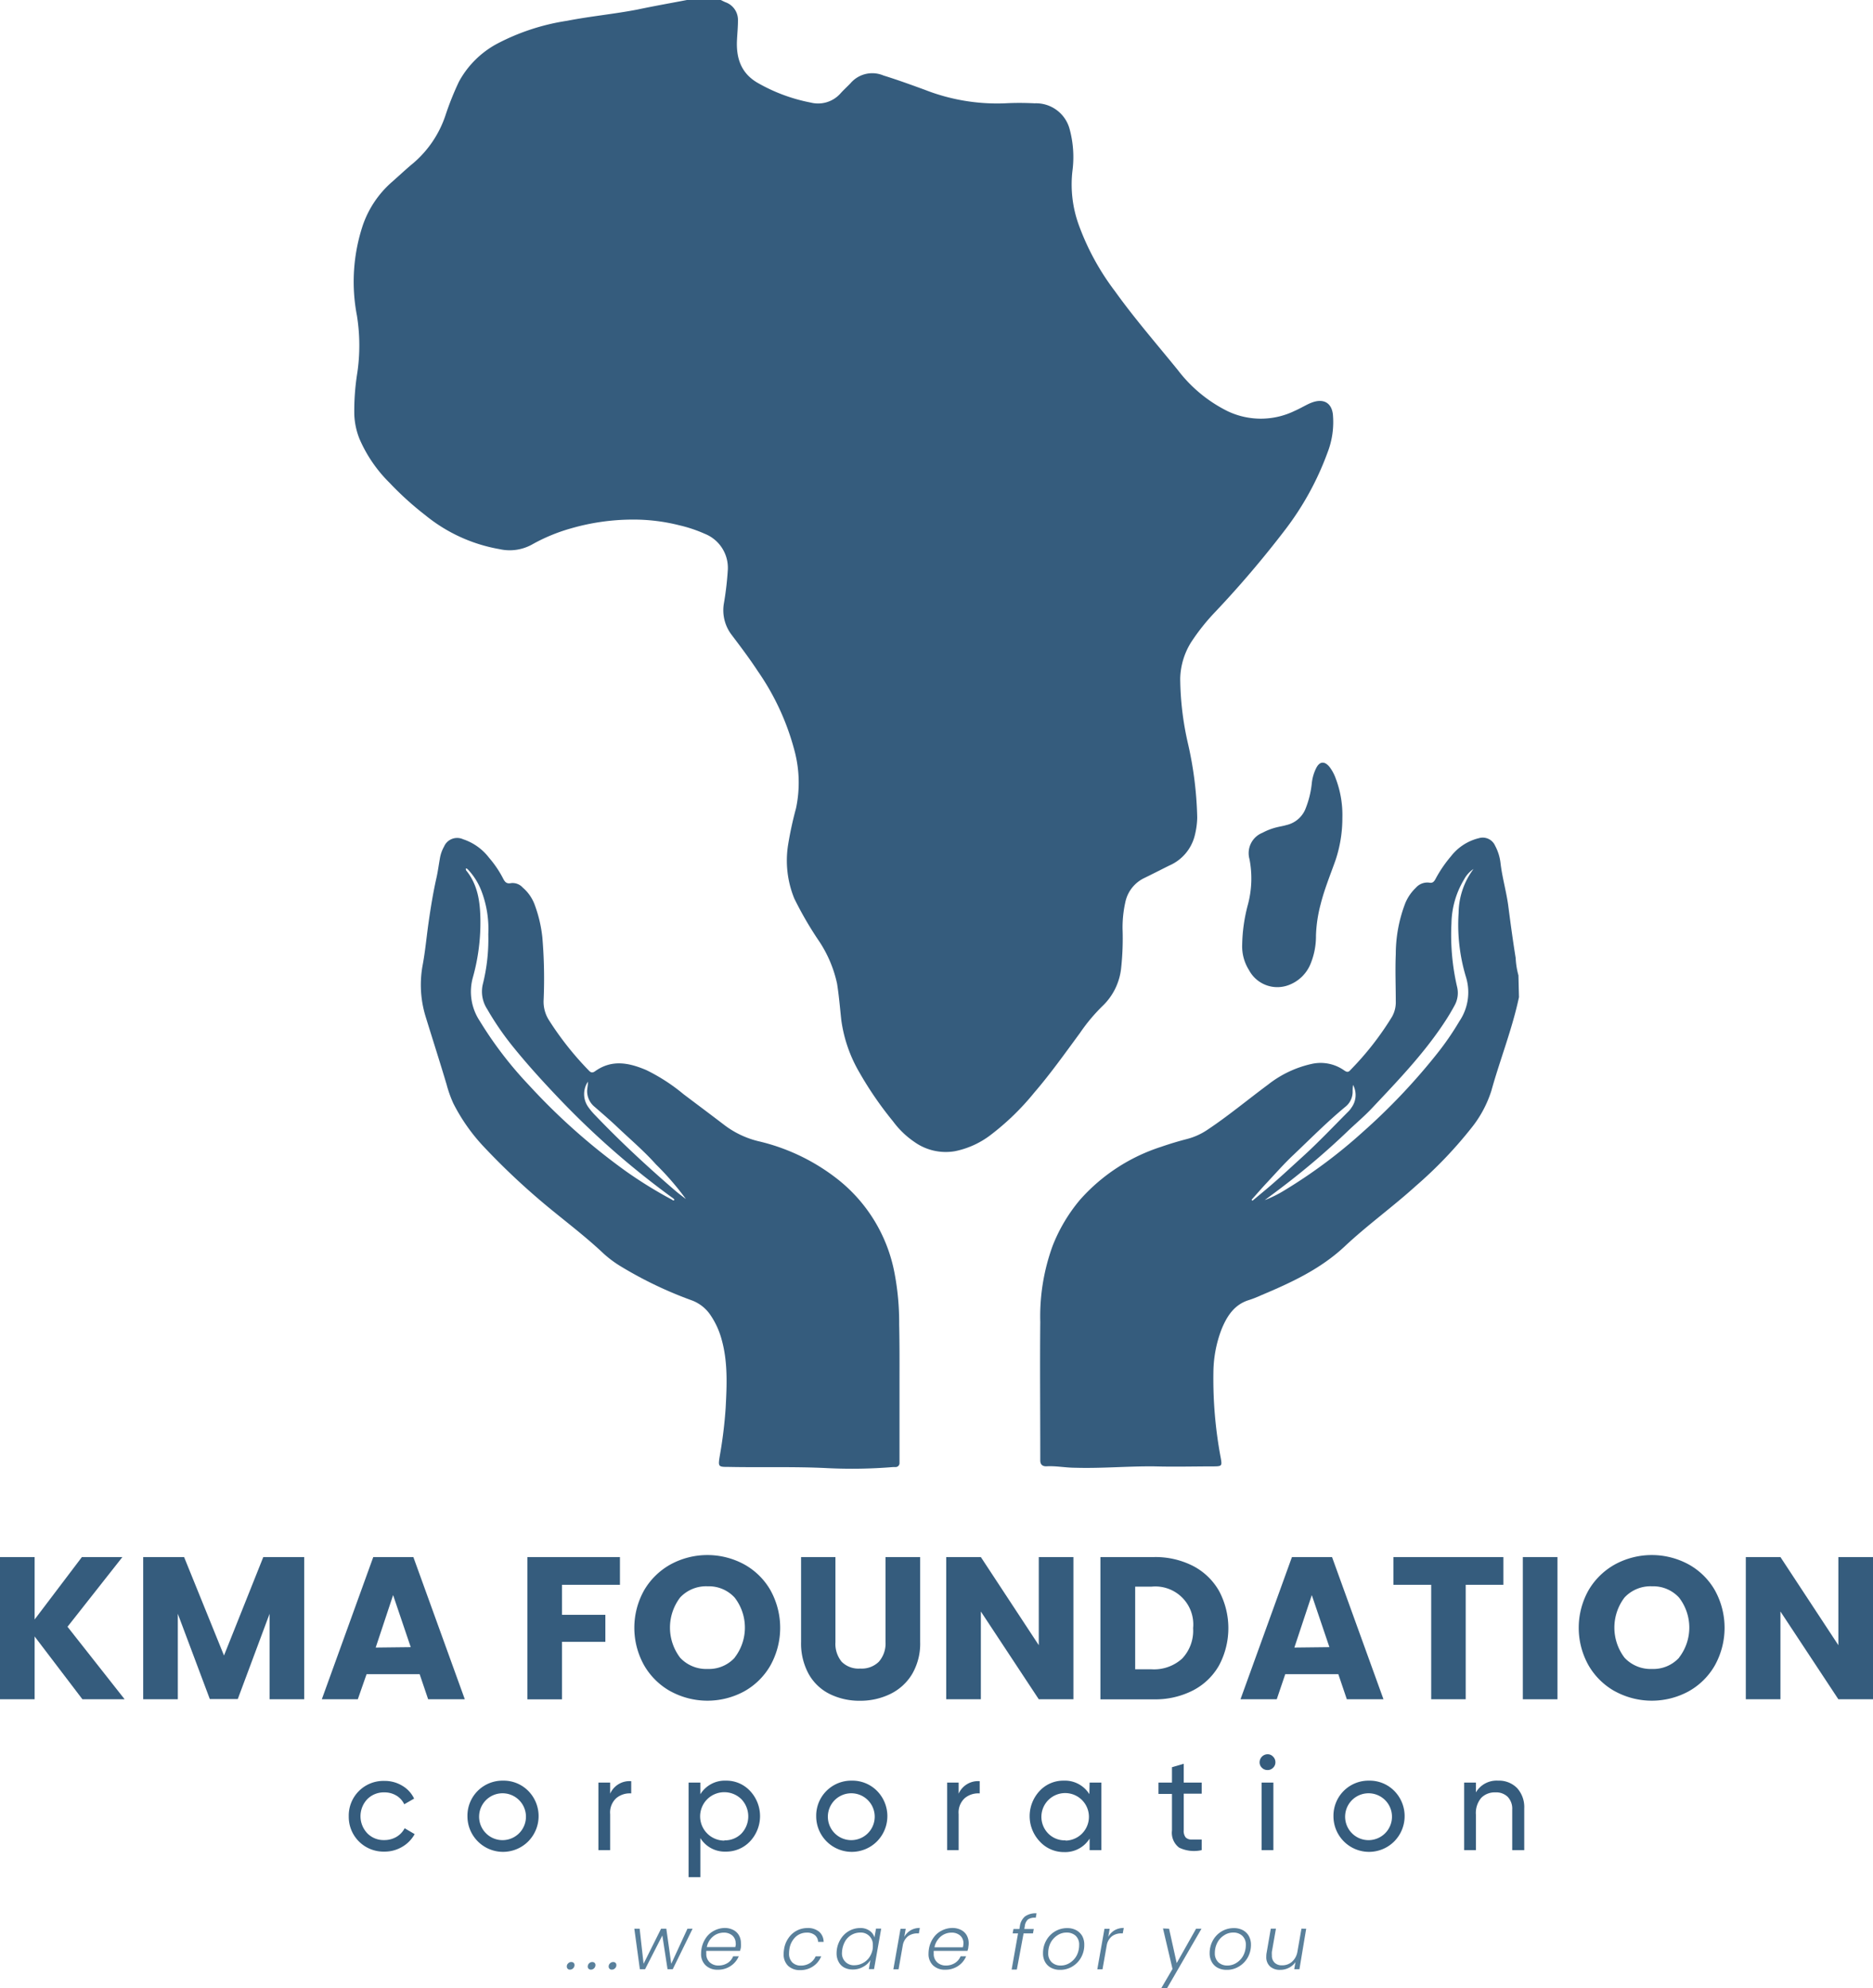 <svg xmlns="http://www.w3.org/2000/svg" viewBox="0 0 277.44 294.47"><defs><style>.cls-1{fill:#355c7d;}.cls-2{fill:#59809b;}</style></defs><g id="Layer_2" data-name="Layer 2"><g id="Layer_1-2" data-name="Layer 1"><path class="cls-1" d="M225,147.68c-1,4.72-2.8,9.22-4.09,13.86a17,17,0,0,1-3,5.56,63,63,0,0,1-8.19,8.54c-3.43,3.11-7.21,5.82-10.59,9-3.6,3.35-7.91,5.33-12.33,7.19a16,16,0,0,1-1.78.7c-2.17.66-3.25,2.35-4.05,4.27a18.19,18.19,0,0,0-1.23,6.19A63.07,63.07,0,0,0,180.84,216c.18,1.07.14,1.16-1,1.17-2.91,0-5.83.08-8.74,0-3.95-.05-7.89.32-11.85.2-1.43,0-2.85-.3-4.29-.21-.6,0-.87-.32-.87-.89,0-.28,0-.56,0-.84,0-6.55-.06-13.11,0-19.66a30.53,30.53,0,0,1,1.83-11.26,24.39,24.39,0,0,1,4.08-6.85,27.16,27.16,0,0,1,12-7.82c1.24-.43,2.5-.81,3.77-1.14a9.73,9.73,0,0,0,3.05-1.36c3.12-2.07,6-4.48,9-6.7a16,16,0,0,1,6.54-3.09,6.05,6.05,0,0,1,4.67.92c.36.25.64.44,1,0a44.09,44.09,0,0,0,6.17-7.9,4.38,4.38,0,0,0,.55-2.3c0-2.31-.1-4.63,0-6.94a21.08,21.08,0,0,1,1.42-7.6,6.72,6.72,0,0,1,1.55-2.25,2.26,2.26,0,0,1,2-.76c.51.1.71-.17.92-.55a18.8,18.8,0,0,1,2.29-3.36,7.45,7.45,0,0,1,4.14-2.68,2,2,0,0,1,2.39,1.11,7.15,7.15,0,0,1,.81,2.61c.25,2.14.87,4.21,1.15,6.35.33,2.56.68,5.13,1.09,7.68a11.68,11.68,0,0,0,.41,2.57Zm-6.71-19a4.26,4.26,0,0,0-1.42,1.56,13,13,0,0,0-1.87,6.47,34.09,34.09,0,0,0,.82,9.39,3.81,3.81,0,0,1-.34,2.77c-.4.74-.82,1.46-1.28,2.17-3.09,4.79-7,8.86-10.9,13-1.2,1.29-2.56,2.41-3.82,3.63a111.71,111.71,0,0,1-9.38,8c-.91.7-1.84,1.38-2.76,2.07a18,18,0,0,0,3-1.5,75.51,75.51,0,0,0,11.5-8.57,91.71,91.71,0,0,0,11-11.59,41.85,41.85,0,0,0,3.33-4.83,7.65,7.65,0,0,0,1-6.48,26.7,26.7,0,0,1-1.11-9.58A11,11,0,0,1,218.31,128.64Zm-32.9,49,.13.15,2.1-1.75c1.83-1.54,3.57-3.17,5.34-4.78,2.39-2.17,4.6-4.52,6.88-6.8a4.29,4.29,0,0,0,.36-.48,3.15,3.15,0,0,0,.22-3.35,7.54,7.54,0,0,0-.06,1.06,2.83,2.83,0,0,1-1.07,2.18c-2.71,2.24-5.17,4.73-7.71,7.14-1.36,1.28-2.6,2.69-3.88,4.06C186.93,175.93,186.18,176.8,185.41,177.66Z"></path><path class="cls-1" d="M133.24,205.37v10.3c0,.32,0,.64,0,1a.58.58,0,0,1-.61.6l-.36,0a74.63,74.63,0,0,1-9.69.16c-4.86-.25-9.73-.08-14.6-.18-1.59,0-1.63,0-1.36-1.65a65.7,65.7,0,0,0,.87-7.11c.18-3.42.34-6.86-.63-10.23a11.88,11.88,0,0,0-1.53-3.36,5.75,5.75,0,0,0-2.81-2.3,59,59,0,0,1-10.48-5,16.36,16.36,0,0,1-2.69-2c-2.27-2.14-4.73-4.05-7.13-6a104.48,104.48,0,0,1-10.54-9.75,27.41,27.41,0,0,1-4.53-6.44,17.73,17.73,0,0,1-1-2.81c-1-3.36-2.08-6.71-3.11-10.06a16,16,0,0,1-.42-7.68c.37-2,.56-4.1.85-6.15.32-2.25.68-4.49,1.18-6.7.21-.93.33-1.88.5-2.82a5.34,5.34,0,0,1,.62-1.8,2.11,2.11,0,0,1,2.82-1.1,8,8,0,0,1,3.85,2.74,15.64,15.64,0,0,1,2.08,3.07c.26.51.51.83,1.18.69a2,2,0,0,1,1.73.66,6.08,6.08,0,0,1,1.72,2.41,19.77,19.77,0,0,1,1.19,5,72.81,72.81,0,0,1,.18,9.34,5.08,5.08,0,0,0,.76,2.83,46,46,0,0,0,5.85,7.42c.28.3.52.55,1,.21,2.48-1.78,5-1.29,7.61-.18a27.37,27.37,0,0,1,5.51,3.57c2,1.51,4,3,6,4.53a13.63,13.63,0,0,0,5,2.41,30,30,0,0,1,11.41,5.33,23.15,23.15,0,0,1,8.84,14.21,38.9,38.9,0,0,1,.69,7.61C133.26,199.21,133.24,202.29,133.24,205.37Zm-60.91-67a15.79,15.79,0,0,0-1-6.37,9.62,9.62,0,0,0-2-3.21c-.08-.09-.23-.2-.3-.17s0,.19,0,.26c1.75,2.14,2.09,4.67,2.13,7.31a30.13,30.13,0,0,1-1.1,8.51,7.85,7.85,0,0,0,1,6.5,56.73,56.73,0,0,0,7.26,9.48,93.51,93.51,0,0,0,14.48,12.84,64.49,64.49,0,0,0,6.72,4.14c.12.07.26.24.38,0,0,0-.15-.16-.24-.23l-.2-.14a123.61,123.61,0,0,1-16.45-14.39c-2.37-2.48-4.68-5-6.85-7.67a42.79,42.79,0,0,1-4-5.79,4.75,4.75,0,0,1-.65-3.65A27.4,27.4,0,0,0,72.33,138.37ZM87.08,160.2a3.31,3.31,0,0,0,0,3.67,10.05,10.05,0,0,0,1.15,1.37c3.75,3.92,7.73,7.6,11.83,11.13.5.42,1,.8,1.54,1.2a42.2,42.2,0,0,0-4.45-5.14c-1.73-1.94-3.71-3.62-5.59-5.4-1.12-1.07-2.3-2.08-3.47-3.1a3,3,0,0,1-1.12-2.4C87,161.08,87.1,160.67,87.08,160.2Z"></path><path class="cls-1" d="M106.77,0c.22.11.43.22.66.32A2.77,2.77,0,0,1,109.31,3c0,1-.09,1.91-.14,2.86-.14,2.54.47,4.84,2.92,6.33a25.37,25.37,0,0,0,8,3,4.44,4.44,0,0,0,4.43-1.38c.46-.51,1-1,1.46-1.48a4.24,4.24,0,0,1,4.88-1.15c2.07.64,4.1,1.38,6.13,2.12a29.33,29.33,0,0,0,11.88,2c1.46-.08,2.93-.07,4.39,0a5.15,5.15,0,0,1,5.2,3.9,15.78,15.78,0,0,1,.39,6.16,17.58,17.58,0,0,0,.89,7.8,37.13,37.13,0,0,0,5.4,9.95c2.9,4.05,6.19,7.83,9.34,11.71a21,21,0,0,0,7.33,6.06,11.45,11.45,0,0,0,9.9,0c.69-.3,1.34-.67,2-1a6.13,6.13,0,0,1,.8-.33c1.62-.52,2.71.16,2.92,1.77a12.46,12.46,0,0,1-.81,5.76,43.16,43.16,0,0,1-6.35,11.5,152.51,152.51,0,0,1-10.22,12,31.18,31.18,0,0,0-3.63,4.56,10.6,10.6,0,0,0-1.6,5.34,44.28,44.28,0,0,0,1.14,9.6,54,54,0,0,1,1.38,11,11.82,11.82,0,0,1-.38,2.72,6.58,6.58,0,0,1-3.77,4.39c-1.22.61-2.43,1.23-3.66,1.83a5.12,5.12,0,0,0-2.84,3.6,17.23,17.23,0,0,0-.41,3.92,40.85,40.85,0,0,1-.2,5.74A9.08,9.08,0,0,1,163.3,149a26.21,26.21,0,0,0-3.34,4c-2.21,3-4.34,6-6.74,8.79a37.93,37.93,0,0,1-6.59,6.38,12.92,12.92,0,0,1-5.17,2.32,8,8,0,0,1-6-1.36,13,13,0,0,1-3.17-3.05,52.44,52.44,0,0,1-5-7.27,20.93,20.93,0,0,1-2.68-7.8c-.19-1.78-.34-3.57-.62-5.34a18.35,18.35,0,0,0-2.87-6.59,52.8,52.8,0,0,1-3.46-6,14.88,14.88,0,0,1-.9-8.1,52.63,52.63,0,0,1,1.15-5.27,18.31,18.31,0,0,0-.22-8.52,37.12,37.12,0,0,0-5.43-11.78c-1.22-1.86-2.56-3.64-3.91-5.42a6,6,0,0,1-1.14-4.52,46.23,46.23,0,0,0,.6-5.11,5.42,5.42,0,0,0-3.38-5.29,20.74,20.74,0,0,0-3.78-1.27,27.62,27.62,0,0,0-7.06-.85,33.08,33.08,0,0,0-9,1.3,26.28,26.28,0,0,0-5.85,2.43,6.84,6.84,0,0,1-4.73.65A23.83,23.83,0,0,1,63,76.3a46.11,46.11,0,0,1-5.28-4.78A20.62,20.62,0,0,1,53.25,65a10.81,10.81,0,0,1-.77-3.62,35.68,35.68,0,0,1,.45-6.19,27.85,27.85,0,0,0-.06-8.45,26.53,26.53,0,0,1,.87-13.37A15,15,0,0,1,58,27c1.08-.94,2.11-1.93,3.22-2.84a15.91,15.91,0,0,0,4.76-7.06,43.48,43.48,0,0,1,2-5,13.9,13.9,0,0,1,5.65-5.62,32.76,32.76,0,0,1,10.37-3.4c3.48-.68,7-1,10.49-1.68C96.85.9,99.3.47,101.75,0Z"></path><path class="cls-1" d="M184,139.88a24.36,24.36,0,0,1,.85-5.92,15,15,0,0,0,.23-6.73,3.25,3.25,0,0,1,1.93-3.9,9,9,0,0,1,2.2-.83c.45-.11.91-.18,1.34-.31a4,4,0,0,0,2.76-2.24,13.89,13.89,0,0,0,1-3.94,6.51,6.51,0,0,1,.67-2.29c.52-1,1.24-1,1.94-.16a6.17,6.17,0,0,1,.92,1.69,15.24,15.24,0,0,1,1,5.87,19.63,19.63,0,0,1-1,6.23c-.77,2.19-1.67,4.35-2.23,6.61a20.37,20.37,0,0,0-.68,4.6,10.74,10.74,0,0,1-.77,4.1,5.6,5.6,0,0,1-3.2,3.2,4.75,4.75,0,0,1-5.95-2.19A6.58,6.58,0,0,1,184,139.88Z"></path><path class="cls-1" d="M12.21,251.66l-7.08-9.3v9.3H0V230.6H5.13v9.24l7-9.24h6L10,240.92l8.46,10.74Z"></path><path class="cls-1" d="M45.06,230.6v21.06H39.93V239l-4.71,12.63H31.08L26.34,239v12.66H21.21V230.6h6.06l5.91,14.58L39,230.6Z"></path><path class="cls-1" d="M62.16,247.94H54.3L53,251.66H47.67l7.62-21.06h5.94l7.62,21.06H63.42Zm-1.32-4-2.61-7.71L55.65,244Z"></path><path class="cls-1" d="M91.83,230.6v4.11H83.25v4.44h6.42v4H83.25v8.52H78.12V230.6Z"></path><path class="cls-1" d="M99.34,250.49a10.26,10.26,0,0,1-3.93-3.86,11.37,11.37,0,0,1,0-11.11,10.35,10.35,0,0,1,3.93-3.84,11.43,11.43,0,0,1,10.89,0,10.13,10.13,0,0,1,3.9,3.84,11.47,11.47,0,0,1,0,11.11,10.18,10.18,0,0,1-3.9,3.86,11.41,11.41,0,0,1-10.88,0Zm9.48-5a7.26,7.26,0,0,0,0-8.89,5.18,5.18,0,0,0-4-1.67,5.26,5.26,0,0,0-4.07,1.65,7.36,7.36,0,0,0,0,8.93,5.27,5.27,0,0,0,4.07,1.66A5.16,5.16,0,0,0,108.82,245.51Z"></path><path class="cls-1" d="M123.75,230.6v12.6a4.17,4.17,0,0,0,.93,2.91,3.51,3.51,0,0,0,2.73,1,3.61,3.61,0,0,0,2.76-1,4.09,4.09,0,0,0,1-2.91V230.6h5.13v12.57a8.94,8.94,0,0,1-1.2,4.77,7.7,7.7,0,0,1-3.23,2.94,10.12,10.12,0,0,1-4.51,1,9.91,9.91,0,0,1-4.46-1,7.26,7.26,0,0,1-3.1-2.94,9.41,9.41,0,0,1-1.14-4.79V230.6Z"></path><path class="cls-1" d="M159,251.66h-5.13l-8.58-13v13h-5.13V230.6h5.13l8.58,13.05V230.6H159Z"></path><path class="cls-1" d="M176.73,231.92a9.43,9.43,0,0,1,3.85,3.71,11.71,11.71,0,0,1,0,11,9.38,9.38,0,0,1-3.87,3.72,12.25,12.25,0,0,1-5.8,1.32H163V230.6h7.89A12.25,12.25,0,0,1,176.73,231.92Zm-1.62,13.71a6,6,0,0,0,1.62-4.5,5.62,5.62,0,0,0-6.15-6.15h-2.43v12.24h2.43A6.19,6.19,0,0,0,175.11,245.63Z"></path><path class="cls-1" d="M198.24,247.94h-7.86l-1.26,3.72h-5.37l7.62-21.06h5.94l7.62,21.06H199.5Zm-1.32-4-2.61-7.71L191.73,244Z"></path><path class="cls-1" d="M222.69,230.6v4.11h-5.58v16.95H212V234.71H206.4V230.6Z"></path><path class="cls-1" d="M230.7,230.6v21.06h-5.13V230.6Z"></path><path class="cls-1" d="M239.23,250.49a10.26,10.26,0,0,1-3.93-3.86,11.37,11.37,0,0,1,0-11.11,10.35,10.35,0,0,1,3.93-3.84,11.43,11.43,0,0,1,10.89,0,10.13,10.13,0,0,1,3.9,3.84,11.47,11.47,0,0,1,0,11.11,10.18,10.18,0,0,1-3.9,3.86,11.41,11.41,0,0,1-10.88,0Zm9.48-5a7.26,7.26,0,0,0,0-8.89,5.18,5.18,0,0,0-4-1.67,5.26,5.26,0,0,0-4.07,1.65,7.36,7.36,0,0,0,0,8.93,5.27,5.27,0,0,0,4.07,1.66A5.16,5.16,0,0,0,248.71,245.51Z"></path><path class="cls-1" d="M277.44,251.66h-5.13l-8.58-13v13H258.6V230.6h5.13l8.58,13.05V230.6h5.13Z"></path><path class="cls-1" d="M56.92,274.22A5.14,5.14,0,0,1,51.66,269a5.13,5.13,0,0,1,5.26-5.25,5,5,0,0,1,2.66.71,4.38,4.38,0,0,1,1.76,1.91l-1.46.84a3,3,0,0,0-1.17-1.29,3.37,3.37,0,0,0-1.79-.47,3.42,3.42,0,0,0-2.51,1,3.67,3.67,0,0,0,0,5.06,3.36,3.36,0,0,0,2.51,1,3.5,3.5,0,0,0,1.8-.47,3.19,3.19,0,0,0,1.22-1.28l1.48.87a4.88,4.88,0,0,1-1.84,1.88A5.07,5.07,0,0,1,56.92,274.22Z"></path><path class="cls-1" d="M78.24,272.71a5.27,5.27,0,0,1-9-3.75,5.19,5.19,0,0,1,5.26-5.25,5.13,5.13,0,0,1,3.74,1.51,5.32,5.32,0,0,1,0,7.49Zm-3.74-.19a3.47,3.47,0,1,0-2.5-1A3.45,3.45,0,0,0,74.5,272.52Z"></path><path class="cls-1" d="M90.38,265.64a3.14,3.14,0,0,1,3.12-1.85v1.81a3.13,3.13,0,0,0-2.2.69,2.87,2.87,0,0,0-.92,2.38V274H88.64V264h1.74Z"></path><path class="cls-1" d="M107.52,263.71a4.79,4.79,0,0,1,3.58,1.52,5.45,5.45,0,0,1,0,7.47,4.83,4.83,0,0,1-3.58,1.52,4.26,4.26,0,0,1-3.78-2V278H102V264h1.74v1.72A4.26,4.26,0,0,1,107.52,263.71Zm-.22,8.84a3.4,3.4,0,0,0,2.52-1,3.69,3.69,0,0,0,0-5.09,3.6,3.6,0,0,0-5.06,0,3.59,3.59,0,0,0,2.54,6.13Z"></path><path class="cls-1" d="M129.9,272.71a5.27,5.27,0,0,1-9-3.75,5.19,5.19,0,0,1,5.26-5.25,5.13,5.13,0,0,1,3.74,1.51,5.32,5.32,0,0,1,0,7.49Zm-3.74-.19a3.47,3.47,0,1,0-2.5-1A3.45,3.45,0,0,0,126.16,272.52Z"></path><path class="cls-1" d="M142,265.64a3.14,3.14,0,0,1,3.12-1.85v1.81a3.13,3.13,0,0,0-2.2.69,2.87,2.87,0,0,0-.92,2.38V274H140.3V264H142Z"></path><path class="cls-1" d="M161.4,264h1.74v10H161.4v-1.71a4.26,4.26,0,0,1-3.78,2A4.83,4.83,0,0,1,154,272.7a5.45,5.45,0,0,1,0-7.47,4.79,4.79,0,0,1,3.58-1.52,4.26,4.26,0,0,1,3.78,2Zm-3.56,8.59a3.52,3.52,0,1,0-2.52-1A3.43,3.43,0,0,0,157.84,272.55Z"></path><path class="cls-1" d="M178,265.64h-2.66v5.42a1.56,1.56,0,0,0,.29,1.06,1.18,1.18,0,0,0,.89.31c.4,0,.89,0,1.48,0V274a5.06,5.06,0,0,1-3.34-.37,2.75,2.75,0,0,1-1.06-2.53v-5.42h-2V264h2v-2.28l1.74-.51V264H178Z"></path><path class="cls-1" d="M187.76,262.14a1.14,1.14,0,0,1-.84-.34,1.09,1.09,0,0,1-.34-.82,1.2,1.2,0,0,1,1.18-1.18,1.09,1.09,0,0,1,.82.36,1.13,1.13,0,0,1,.34.82,1.09,1.09,0,0,1-.34.82A1.11,1.11,0,0,1,187.76,262.14ZM186.88,274V264h1.74v10Z"></path><path class="cls-1" d="M206.52,272.71a5.27,5.27,0,0,1-9-3.75,5.19,5.19,0,0,1,5.26-5.25,5.13,5.13,0,0,1,3.74,1.51,5.32,5.32,0,0,1,0,7.49Zm-3.74-.19a3.47,3.47,0,1,0-2.5-1A3.45,3.45,0,0,0,202.78,272.52Z"></path><path class="cls-1" d="M221.9,263.71a3.76,3.76,0,0,1,2.82,1.1,4.18,4.18,0,0,1,1.06,3V274H224v-6a2.55,2.55,0,0,0-.66-1.88,2.43,2.43,0,0,0-1.82-.67,2.8,2.8,0,0,0-2.1.8,3.46,3.46,0,0,0-.8,2.5V274h-1.74V264h1.74v1.45A3.55,3.55,0,0,1,221.9,263.71Z"></path><path class="cls-2" d="M84.09,291.57a.45.45,0,0,1-.13-.34.59.59,0,0,1,.2-.46.61.61,0,0,1,.47-.2.49.49,0,0,1,.34.12.45.45,0,0,1,.13.34.68.68,0,0,1-.67.67A.45.45,0,0,1,84.09,291.57Z"></path><path class="cls-2" d="M87.19,291.57a.45.45,0,0,1-.13-.34.68.68,0,0,1,.67-.66.49.49,0,0,1,.34.12.45.45,0,0,1,.13.34.68.68,0,0,1-.67.67A.45.45,0,0,1,87.19,291.57Z"></path><path class="cls-2" d="M90.29,291.57a.45.45,0,0,1-.13-.34.63.63,0,0,1,.2-.46.64.64,0,0,1,.47-.2.49.49,0,0,1,.34.12.45.45,0,0,1,.13.34.63.63,0,0,1-.2.47.67.67,0,0,1-.47.2A.45.45,0,0,1,90.29,291.57Z"></path><path class="cls-2" d="M102.59,285.64l-2.94,6h-.77l-.77-5-2.56,5h-.77l-.82-6h.79l.58,5.19,2.59-5.19h.78l.73,5.2,2.4-5.2Z"></path><path class="cls-2" d="M108.65,285.84a2,2,0,0,1,.82.8,2.32,2.32,0,0,1,.28,1.16,2.75,2.75,0,0,1,0,.52c0,.22-.09.42-.13.6h-5a2.77,2.77,0,0,0,0,.39,1.67,1.67,0,0,0,.51,1.31,1.87,1.87,0,0,0,1.3.47,2.49,2.49,0,0,0,1.34-.37,2.09,2.09,0,0,0,.83-1h.83a3.22,3.22,0,0,1-1.2,1.44,3.3,3.3,0,0,1-1.91.55,2.49,2.49,0,0,1-1.79-.64,2.27,2.27,0,0,1-.68-1.75,4.32,4.32,0,0,1,.06-.7,4.06,4.06,0,0,1,.67-1.64,3.26,3.26,0,0,1,1.24-1.07,3.45,3.45,0,0,1,1.59-.38A2.74,2.74,0,0,1,108.65,285.84Zm.32,2a1.49,1.49,0,0,0-.5-1.2,1.88,1.88,0,0,0-1.26-.42,2.57,2.57,0,0,0-1.08.24,2.66,2.66,0,0,0-1.43,1.9h4.22A3.89,3.89,0,0,0,109,287.83Z"></path><path class="cls-2" d="M116.81,287a3.36,3.36,0,0,1,2.8-1.46,2.56,2.56,0,0,1,1.73.55,2,2,0,0,1,.66,1.5h-.82a1.34,1.34,0,0,0-.48-1,1.81,1.81,0,0,0-1.2-.37,2.42,2.42,0,0,0-1.65.63,3.11,3.11,0,0,0-.92,1.8,4,4,0,0,0-.05.63,1.79,1.79,0,0,0,.48,1.35,1.75,1.75,0,0,0,1.27.47,2.47,2.47,0,0,0,1.34-.37,2.27,2.27,0,0,0,.85-1h.82a3.22,3.22,0,0,1-1.2,1.48,3.29,3.29,0,0,1-1.92.56,2.5,2.5,0,0,1-1.78-.63,2.33,2.33,0,0,1-.66-1.75,4.34,4.34,0,0,1,.06-.71A3.83,3.83,0,0,1,116.81,287Z"></path><path class="cls-2" d="M124.64,287a3.4,3.4,0,0,1,1.22-1.08,3.32,3.32,0,0,1,1.55-.38,2.28,2.28,0,0,1,1.4.4,1.77,1.77,0,0,1,.72,1l.23-1.32h.77l-1.06,6h-.77l.23-1.34a2.77,2.77,0,0,1-1.07,1,3,3,0,0,1-1.55.4,2.66,2.66,0,0,1-1.26-.29,2,2,0,0,1-.83-.85,2.6,2.6,0,0,1-.3-1.28,4.18,4.18,0,0,1,.06-.68A4,4,0,0,1,124.64,287Zm4.65,1.08a1.77,1.77,0,0,0-1.86-1.87,2.59,2.59,0,0,0-1.2.29,2.65,2.65,0,0,0-.94.83,3.63,3.63,0,0,0-.57,1.85,1.74,1.74,0,0,0,1.85,1.87,2.6,2.6,0,0,0,1.18-.29,2.69,2.69,0,0,0,1-.85,3.18,3.18,0,0,0,.52-1.28A2.88,2.88,0,0,0,129.29,288.09Z"></path><path class="cls-2" d="M134.9,285.87a2.6,2.6,0,0,1,1.35-.34l-.14.8h-.22a2.31,2.31,0,0,0-1.37.41,2.2,2.2,0,0,0-.79,1.34l-.63,3.57h-.77l1.06-6h.77l-.21,1.2A2.6,2.6,0,0,1,134.9,285.87Z"></path><path class="cls-2" d="M142.39,285.84a2,2,0,0,1,.82.8,2.43,2.43,0,0,1,.28,1.16,2.7,2.7,0,0,1-.05.52c0,.22-.08.42-.13.6h-5a2.77,2.77,0,0,0,0,.39,1.67,1.67,0,0,0,.51,1.31,1.85,1.85,0,0,0,1.3.47,2.44,2.44,0,0,0,1.33-.37,2.16,2.16,0,0,0,.84-1h.82a3.2,3.2,0,0,1-1.19,1.44,3.32,3.32,0,0,1-1.91.55,2.49,2.49,0,0,1-1.8-.64,2.3,2.3,0,0,1-.67-1.75,4.32,4.32,0,0,1,.06-.7,3.93,3.93,0,0,1,.67-1.64,3.19,3.19,0,0,1,1.24-1.07,3.45,3.45,0,0,1,1.59-.38A2.74,2.74,0,0,1,142.39,285.84Zm.32,2a1.49,1.49,0,0,0-.5-1.2,1.88,1.88,0,0,0-1.26-.42,2.47,2.47,0,0,0-2,1,2.62,2.62,0,0,0-.53,1.17h4.21A2.85,2.85,0,0,0,142.71,287.83Z"></path><path class="cls-2" d="M152.28,284.26a1.54,1.54,0,0,0-.48,1l-.07.42h1.4l-.12.65h-1.39l-1,5.36h-.77l.95-5.36H150l.12-.65H151l.07-.42a2.28,2.28,0,0,1,.76-1.44,2.7,2.7,0,0,1,1.71-.46l-.12.66A1.73,1.73,0,0,0,152.28,284.26Z"></path><path class="cls-2" d="M155.7,291.43a2.17,2.17,0,0,1-.89-.86,2.58,2.58,0,0,1-.31-1.3,3.77,3.77,0,0,1,.46-1.86,3.59,3.59,0,0,1,1.29-1.36,3.49,3.49,0,0,1,1.83-.5,2.79,2.79,0,0,1,1.32.3,2.26,2.26,0,0,1,.9.86,2.62,2.62,0,0,1,.31,1.31,3.74,3.74,0,0,1-.47,1.87,3.53,3.53,0,0,1-1.29,1.34,3.4,3.4,0,0,1-1.83.5A2.79,2.79,0,0,1,155.7,291.43Zm2.81-.76a2.9,2.9,0,0,0,1-1.11,3.36,3.36,0,0,0,.34-1.5,1.77,1.77,0,0,0-.52-1.38,1.93,1.93,0,0,0-1.33-.47,2.4,2.4,0,0,0-1.39.42,2.94,2.94,0,0,0-1,1.11,3.3,3.3,0,0,0-.34,1.5,1.76,1.76,0,0,0,.52,1.37,1.86,1.86,0,0,0,1.3.48A2.45,2.45,0,0,0,158.51,290.67Z"></path><path class="cls-2" d="M165.1,285.87a2.62,2.62,0,0,1,1.36-.34l-.15.8h-.22a2.28,2.28,0,0,0-1.36.41,2.16,2.16,0,0,0-.79,1.34l-.63,3.57h-.77l1.06-6h.77l-.21,1.2A2.58,2.58,0,0,1,165.1,285.87Z"></path><path class="cls-2" d="M173.17,285.64l1.13,5.09,2.87-5.09h.8l-5.11,8.83H172l1.68-2.87-1.41-6Z"></path><path class="cls-2" d="M180.38,291.43a2.14,2.14,0,0,1-.88-.86,2.58,2.58,0,0,1-.32-1.3,3.88,3.88,0,0,1,.46-1.86,3.59,3.59,0,0,1,1.29-1.36,3.5,3.5,0,0,1,1.84-.5,2.79,2.79,0,0,1,1.32.3,2.23,2.23,0,0,1,.89.86,2.62,2.62,0,0,1,.32,1.31,3.85,3.85,0,0,1-.47,1.87,3.63,3.63,0,0,1-1.3,1.34,3.36,3.36,0,0,1-1.83.5A2.79,2.79,0,0,1,180.38,291.43Zm2.81-.76a2.82,2.82,0,0,0,1-1.11,3.37,3.37,0,0,0,.35-1.5,1.78,1.78,0,0,0-.53-1.38,1.9,1.9,0,0,0-1.32-.47,2.38,2.38,0,0,0-1.39.42,2.77,2.77,0,0,0-1,1.11,3.31,3.31,0,0,0-.35,1.5,1.8,1.8,0,0,0,.52,1.37,1.89,1.89,0,0,0,1.3.48A2.43,2.43,0,0,0,183.19,290.67Z"></path><path class="cls-2" d="M193.48,285.64l-1,6h-.77l.18-1.06a2.51,2.51,0,0,1-1,.86,2.75,2.75,0,0,1-1.27.29,2.13,2.13,0,0,1-1.49-.5,1.85,1.85,0,0,1-.56-1.45,3.1,3.1,0,0,1,.06-.64l.61-3.51H189l-.6,3.42a3.07,3.07,0,0,0,0,.53,1.43,1.43,0,0,0,.41,1.1,1.51,1.51,0,0,0,1.11.38,2.15,2.15,0,0,0,1.44-.51,2.56,2.56,0,0,0,.82-1.5l.6-3.42Z"></path></g></g></svg>